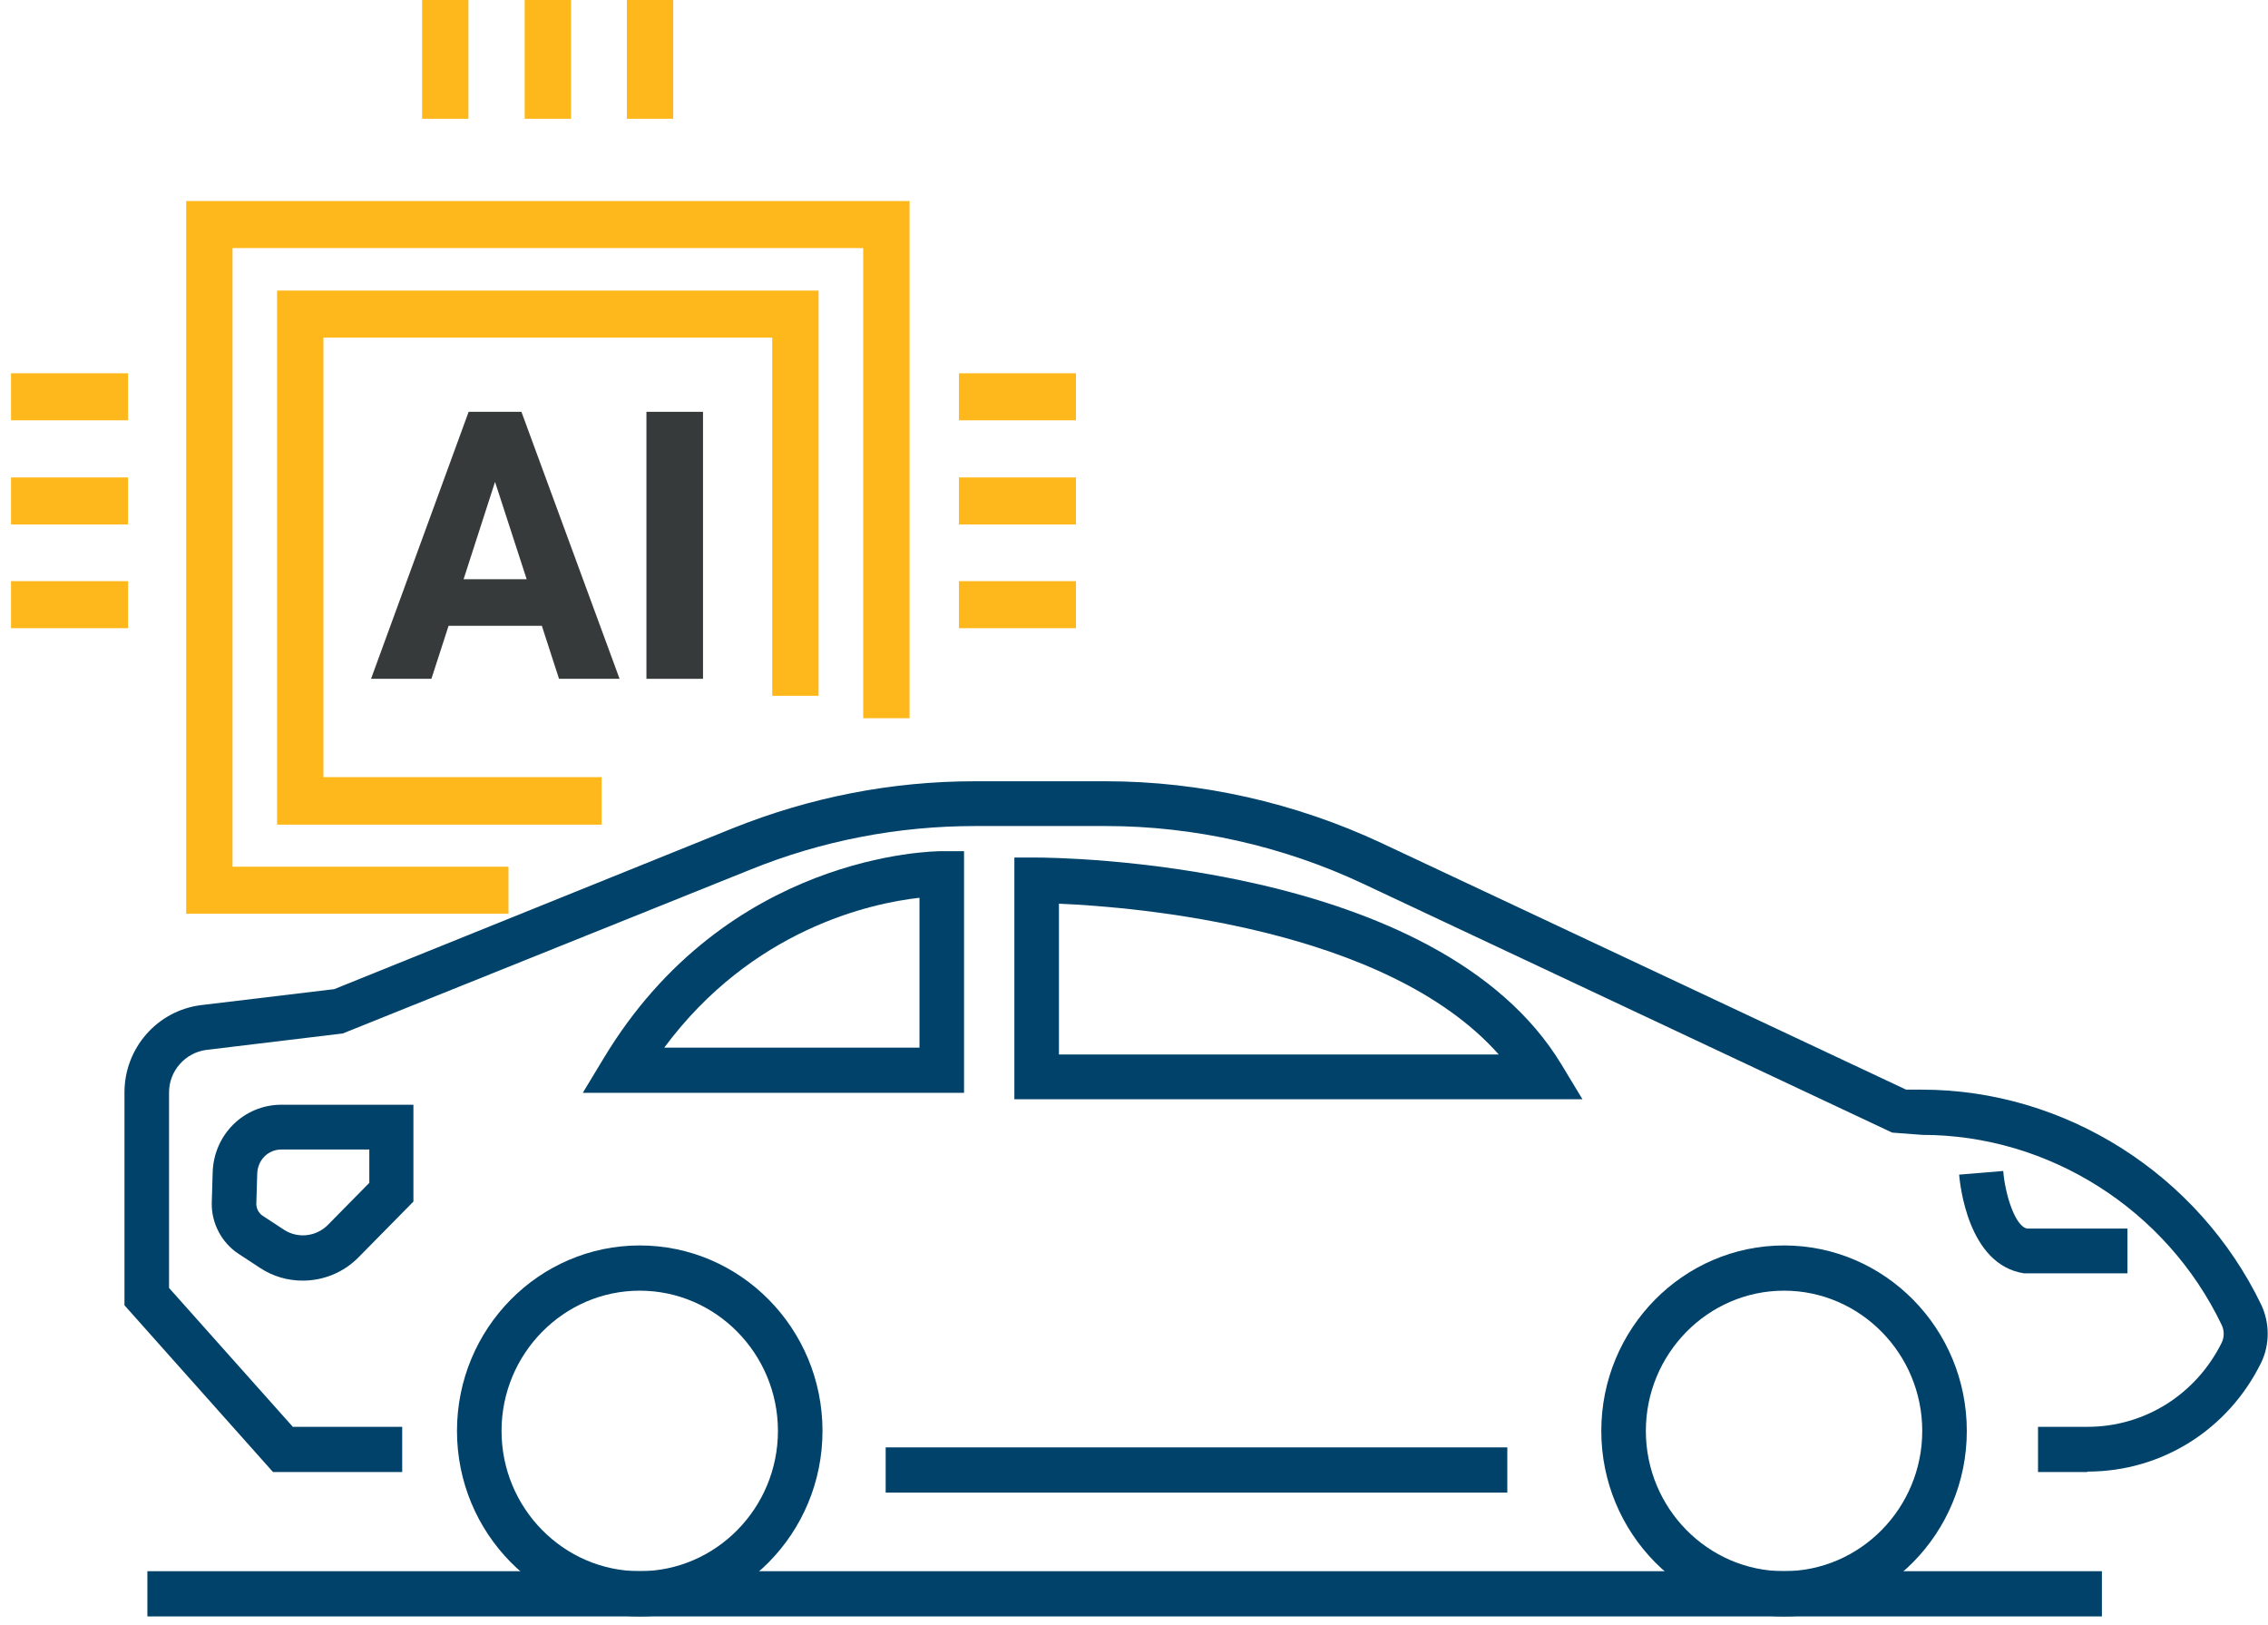 <svg width="201" height="144" viewBox="0 0 201 144" fill="none" xmlns="http://www.w3.org/2000/svg">
<path d="M56.697 143.237C47.761 143.237 40.5 135.869 40.5 126.8C40.5 117.731 47.761 110.363 56.697 110.363C65.633 110.363 72.893 117.731 72.893 126.8C72.893 135.869 65.633 143.237 56.697 143.237ZM56.697 114.371C49.955 114.371 44.449 119.958 44.449 126.8C44.449 133.642 49.955 139.229 56.697 139.229C63.439 139.229 68.944 133.642 68.944 126.8C68.944 119.958 63.439 114.371 56.697 114.371Z" fill="#01426A"/>
<path d="M158.111 143.237C149.175 143.237 141.914 135.869 141.914 126.8C141.914 117.731 149.175 110.363 158.111 110.363C167.047 110.363 174.307 117.731 174.307 126.8C174.307 135.869 167.047 143.237 158.111 143.237ZM158.111 114.371C151.369 114.371 145.863 119.958 145.863 126.8C145.863 133.642 151.369 139.229 158.111 139.229C164.853 139.229 170.358 133.642 170.358 126.8C170.358 119.958 164.853 114.371 158.111 114.371Z" fill="#01426A"/>
<path d="M133.585 128.257H78.492V132.265H133.585V128.257Z" fill="#01426A"/>
<path d="M185.006 130.443H180.618V126.435H185.006C190.073 126.435 194.62 123.561 196.894 118.986C197.134 118.5 197.134 117.893 196.894 117.407C191.987 107.164 181.575 100.565 170.365 100.565L167.692 100.363L120.778 78.299C113.717 74.979 105.818 73.198 98.039 73.198H86.43C79.568 73.198 72.826 74.493 66.443 77.084L30.38 91.578L18.292 93.035C16.417 93.278 14.981 94.897 14.981 96.8V114.128L25.951 126.435H35.645V130.443H24.196L11.031 115.666V96.8C11.031 92.873 13.944 89.553 17.813 89.068L29.622 87.651L64.927 73.4C71.789 70.647 79.01 69.23 86.39 69.23H97.999C106.376 69.23 114.794 71.133 122.413 74.695L168.929 96.557H170.325C183.011 96.557 194.82 104.047 200.405 115.626C201.163 117.245 201.163 119.148 200.405 120.727C197.493 126.678 191.588 130.403 185.006 130.403V130.443Z" fill="#01426A"/>
<path d="M188.545 112.832H179.37C174.383 112.063 173.705 104.897 173.625 104.088L177.535 103.764C177.694 105.788 178.572 108.662 179.649 108.865H188.545V112.832Z" fill="#01426A"/>
<path d="M85.438 96.841H51.648L53.483 93.804C64.414 75.626 82.686 75.424 83.483 75.424H85.438V96.841ZM58.869 92.833H81.489V79.554C77.14 80.039 66.648 82.347 58.869 92.833Z" fill="#01426A"/>
<path d="M140.244 97.407H89.898V75.99H91.853C93.289 75.99 127.478 76.193 138.409 94.371L140.244 97.407ZM93.848 93.439H132.824C122.85 82.185 100.59 80.363 93.848 80.079V93.439Z" fill="#01426A"/>
<path d="M26.825 113.48C25.509 113.48 24.192 113.116 23.035 112.346L21.121 111.091C19.645 110.12 18.727 108.379 18.767 106.598L18.847 103.926C18.926 100.565 21.599 97.893 24.95 97.893H36.639V106.476L31.772 111.415C30.416 112.792 28.62 113.48 26.825 113.48ZM24.95 101.861C23.753 101.861 22.836 102.792 22.796 104.007L22.716 106.679C22.716 107.083 22.916 107.488 23.275 107.731L25.19 108.986C26.387 109.755 27.982 109.594 29.02 108.581L32.73 104.816V101.861H24.99H24.95Z" fill="#01426A"/>
<path d="M186.279 139.229H13.062V143.237H186.279V139.229Z" fill="#01426A"/>
<path d="M57.289 60.152V36.492H62.303V60.152H57.289Z" fill="#373A3A"/>
<path d="M48.021 55.456H39.755L38.233 60.152H32.883L41.533 36.492H44.93H46.211L54.91 60.152H49.543L48.021 55.456ZM46.676 51.328L43.872 42.7L41.085 51.328H46.676Z" fill="#373A3A"/>
<path d="M45.064 80.97H16.5V17.814H80.609V63.643H76.5V21.983H20.609V76.8H45.064V80.97Z" fill="#FFB81C"/>
<path d="M53.318 73.076H24.555V25.748H72.546V61.659H68.437V29.919H28.664V68.865H53.318V73.076Z" fill="#FFB81C"/>
<path d="M41.515 0H37.406V10.526H41.515V0Z" fill="#FFB81C"/>
<path d="M50.609 0H46.5V10.526H50.609V0Z" fill="#FFB81C"/>
<path d="M59.664 0H55.555V10.526H59.664V0Z" fill="#FFB81C"/>
<path d="M95.357 51.497H84.984V55.667H95.357V51.497Z" fill="#FFB81C"/>
<path d="M95.357 42.307H84.984V46.477H95.357V42.307Z" fill="#FFB81C"/>
<path d="M95.357 33.076H84.984V37.246H95.357V33.076Z" fill="#FFB81C"/>
<path d="M11.349 51.497H0.977V55.667H11.349V51.497Z" fill="#FFB81C"/>
<path d="M11.349 42.307H0.977V46.477H11.349V42.307Z" fill="#FFB81C"/>
<path d="M11.349 33.076H0.977V37.246H11.349V33.076Z" fill="#FFB81C"/>
</svg>
